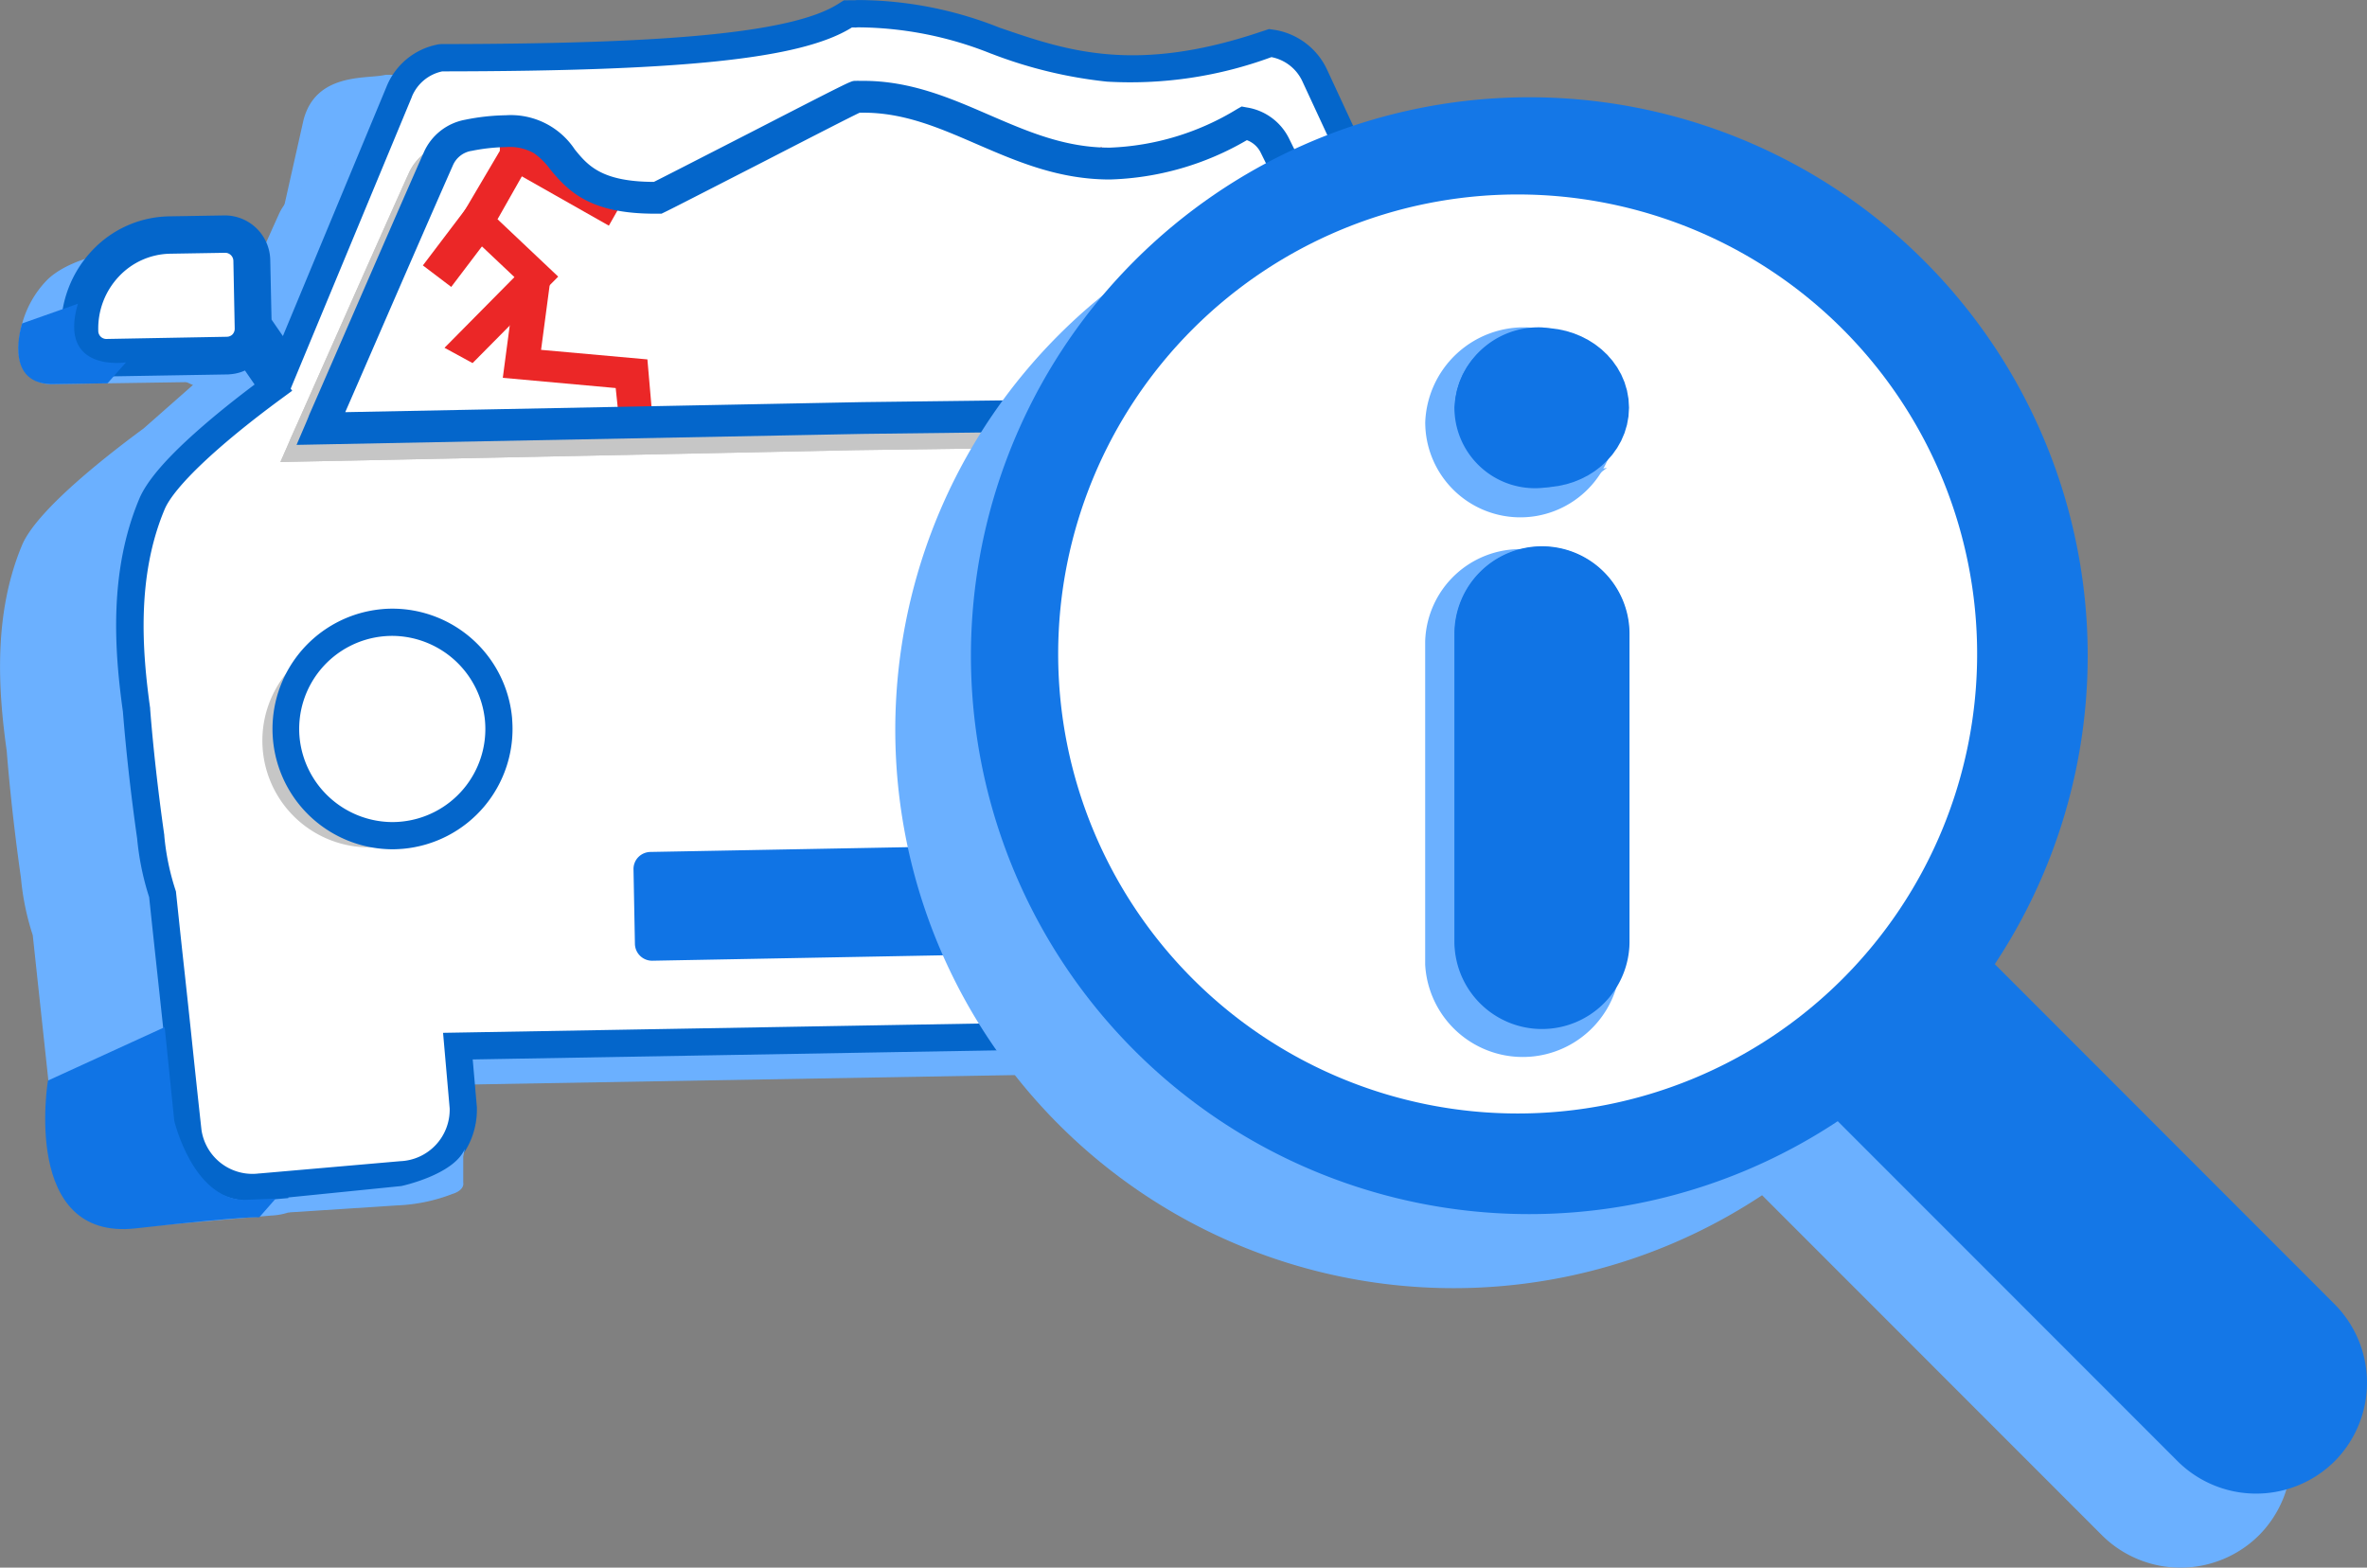 <svg xmlns="http://www.w3.org/2000/svg" width="157.733" height="104.459" viewBox="0 0 157.733 104.459">
  <rect x="0" y="0" width="157.733" height="104.459" fill="#808080" stroke="none"/>
  <g id="Group_35851" data-name="Group 35851" transform="translate(-1236.765 -1929.229)">
    <g id="Group_35753" data-name="Group 35753" transform="translate(1159.46 1929.229)">
      <g id="Group_32915" data-name="Group 32915" transform="translate(77.304 0)">
        <path id="Path_58518" data-name="Path 58518" d="M556.653,45.129l.095-.152.041.057c-.046.03-.09.067-.136.1" transform="translate(-555.418 -21.457)" fill="#6bb0ff"/>
        <path id="Path_58519" data-name="Path 58519" d="M655.911,88.438l.011-.013,0,.109-.108.009a.713.713,0,0,0,.1-.1" transform="translate(-569.176 -27.485)" fill="#6bb0ff"/>
        <path id="Path_58520" data-name="Path 58520" d="M643.428,45.449l.339,0-.172.121c2.3,1.56,7.173,5.069,8.235,7.357a11.987,11.987,0,0,1,.955,4,54.445,54.445,0,0,1-.57,10.434c-.121.934-.217,1.814-.3,2.592-.11,3.324.487,4.259.594,4.4l.362.2-.025.5a17.4,17.4,0,0,1-.815,4.531l-.015,2.421c-.011,1.671-.025,3.3-.031,4.916s-.025,3.226-.036,4.888a2.5,2.5,0,0,1-.736,1.778,5.007,5.007,0,0,1-3.2,1.373,4.089,4.089,0,0,1-.469.022l-9.148.16c-.4.009-.946.047-1.518.08-2.88.181-4.829.234-5.675-.562a1.309,1.309,0,0,1-.428-.949l-.006-.274,2.4-3.728-56.085.973.357,4.1a4.332,4.332,0,0,1-4.168,4.469l-9.3.813a4.33,4.33,0,0,1-4.871-3.679c-.258-2.35-.5-4.657-.747-6.962s-.5-4.624-.752-6.988l-.2-1.866a17.281,17.281,0,0,1-.787-3.821c-.045-.325-.61-4.175-.948-8.454-.552-3.94-.929-9.052,1.018-13.708.993-2.4,5.987-6.227,8.1-7.78l4.2-3.7a2,2,0,0,1-1.264.6l-.137.012-8.98.134a2.137,2.137,0,0,1-2.142-2.107A6.69,6.69,0,0,1,558.272,37c1.165-1.252,3.728-1.976,5.439-2l3.674-.062c1.168-.007-3.724,2.234-3.71,3.4l5.937,2.923,1.855,2.69,3.978-17.7c.819-3.148,4.146-2.735,5.363-2.99l.076-.016.077-.007c15.964-.016,18.8.754,21.927-1.226l.182-.114.345,0c.053,0,.1,0,.157,0l.123-.011c.06,0,.121,0,.172,0a24.878,24.878,0,0,1,9.068,1.81c4.578,1.572,9.324,3.193,18.095.2l.189-.061.193.028a3.783,3.783,0,0,1,2.781,2.155l8.326,17.943" transform="translate(-555.219 -18.253)" fill="#6bb0ff"/>
        <path id="Path_58521" data-name="Path 58521" d="M659.79,44.742l-.811,1.288L657.415,48.5v.009l-.062.091-.147-.093-1.165-.766.46-.723,1.561-2.481.413-.659Z" transform="translate(-569.208 -21.305)" fill="#6bb0ff"/>
        <path id="Path_58522" data-name="Path 58522" d="M574.02,49.474l-1.28.91-.039-.049-1.654-2.4-.908-1.325,1.271-.909.27.394,1.856,2.691Z" transform="translate(-557.289 -21.558)" fill="#6bb0ff"/>
        <path id="Path_58523" data-name="Path 58523" d="M579.667,76.373a7.11,7.11,0,1,1-7.7-6.465,7.109,7.109,0,0,1,7.7,6.465v0" transform="translate(-556.642 -24.912)" fill="#6bb0ff"/>
        <path id="Path_58524" data-name="Path 58524" d="M656.545,75.48a7.11,7.11,0,1,1-7.7-6.465,7.109,7.109,0,0,1,7.7,6.465Z" transform="translate(-567.308 -24.788)" fill="#6bb0ff"/>
        <path id="Path_58525" data-name="Path 58525" d="M581.464,75.469a7.11,7.11,0,1,1-7.7-6.465,7.109,7.109,0,0,1,7.7,6.465Z" transform="translate(-556.891 -24.786)" fill="#6bb0ff"/>
        <path id="Path_58526" data-name="Path 58526" d="M658.184,74.034a7.11,7.11,0,1,1-7.7-6.465,7.109,7.109,0,0,1,7.7,6.465v0" transform="translate(-567.535 -24.587)" fill="#6bb0ff"/>
        <path id="Path_58527" data-name="Path 58527" d="M622.86,87.6l-29.092.54a1.164,1.164,0,0,0-.8.346,1.13,1.13,0,0,0-.319.82l.094,4.966a1.146,1.146,0,0,0,1.166,1.116L623,94.849c.027,0,.055,0,.081,0a1.145,1.145,0,0,0,.716-.348,1.129,1.129,0,0,0,.32-.817l-.1-4.968A1.143,1.143,0,0,0,622.86,87.6m-.5,5.507-27.868.524-.069-3.752,27.868-.514Z" transform="translate(-560.413 -27.371)" fill="#6bb0ff"/>
        <path id="Path_58528" data-name="Path 58528" d="M624.4,86.121l-29.092.54a1.164,1.164,0,0,0-.8.346,1.13,1.13,0,0,0-.319.82l.094,4.966a1.146,1.146,0,0,0,1.166,1.116l29.091-.543c.027,0,.055,0,.081,0a1.145,1.145,0,0,0,.716-.348,1.125,1.125,0,0,0,.319-.817l-.1-4.968a1.143,1.143,0,0,0-1.163-1.114m-.5,5.507-27.868.524-.069-3.752,27.868-.514Z" transform="translate(-560.627 -27.165)" fill="#6bb0ff"/>
        <path id="Path_58529" data-name="Path 58529" d="M643.516,51.416l-38.332.519-38.317.79.474-1.078c.01-.026.081-.18.19-.449,1.013-2.25,5.528-12.478,7.894-17.725a3.55,3.55,0,0,1,2.6-2.018c4.87-.932,6.057.5,7.2,1.866.945,1.14,1.931,2.314,5.743,2.3.664-.317,3.84-1.929,6.686-3.364,6.753-3.418,6.812-3.436,7.028-3.455l.111,0a.77.77,0,0,1,.172,0c3.314-.079,6.074,1.1,8.753,2.238,4.79,2.027,9.307,3.968,17.291-.423l.207-.117.233.041a3.56,3.56,0,0,1,2.666,1.9c2.6,5.2,7.577,15.273,8.674,17.462a4.534,4.534,0,0,0,.21.425Z" transform="translate(-556.835 -19.212)" fill="#6bb0ff"/>
        <path id="Path_58530" data-name="Path 58530" d="M643.239,49.9l-37.3.456-37.281.724.459-1.068c.009-.025.078-.18.183-.448.981-2.224,5.36-12.344,7.656-17.54a3.447,3.447,0,0,1,2.527-2c4.738-.915,5.9.5,7.012,1.859.921,1.13,1.88,2.3,5.592,2.29.643-.315,3.734-1.905,6.5-3.321,6.567-3.377,6.623-3.393,6.833-3.412l.106,0a.75.75,0,0,1,.164,0c3.225-.073,5.911,1.1,8.524,2.229,4.664,2.013,9.062,3.944,16.821-.393l.2-.115.227.042a3.482,3.482,0,0,1,2.6,1.89c2.545,5.149,7.4,15.139,8.47,17.307q.09.217.2.424Z" transform="translate(-557.084 -19.024)" fill="#6bb0ff"/>
        <path id="Path_58531" data-name="Path 58531" d="M633.737,44.768l-1.217-.894,3.033-4.134-2.481-3.163,1.848-4.224-2.976-2.5.971-1.157,3.84,3.224-1.939,4.435,2.632,3.355Z" transform="translate(-565.864 -19.198)" fill="#6bb0ff"/>
        <rect id="Rectangle_16078" data-name="Rectangle 16078" width="1.511" height="7.136" transform="matrix(0.493, -0.87, 0.87, 0.493, 69.814, 13.84)" fill="#6bb0ff"/>
        <rect id="Rectangle_16079" data-name="Rectangle 16079" width="4.948" height="1.51" transform="translate(64.488 20.755) rotate(-52.831)" fill="#6bb0ff"/>
        <path id="Path_58532" data-name="Path 58532" d="M642.1,49.866l-1.644.144-.171-1.949-5.429-.54.67-5.547,1.639.2-.469,3.872,5.113.5Z" transform="translate(-566.268 -21.04)" fill="#6bb0ff"/>
        <path id="Path_58533" data-name="Path 58533" d="M586.689,23.3l-2.511,2.489,3.239,1.356Z" transform="translate(-559.237 -18.449)" fill="#6bb0ff"/>
        <path id="Path_58534" data-name="Path 58534" d="M562.59,37.911l-2.5,2.417s6.8,4.909,6.9,4.979,5.029,2.339,5.029,2.339l2.192-1.989-1.6-1.871Z" transform="translate(-555.894 -20.476)" fill="#6bb0ff"/>
        <path id="Path_58535" data-name="Path 58535" d="M564.726,87.255l0-.109a.28.28,0,0,0,.106.111Z" transform="translate(-556.538 -27.307)" fill="#6bb0ff"/>
        <path id="Path_58536" data-name="Path 58536" d="M567.785,41.963l.095-.152.041.057c-.046.03-.09.067-.136.1" transform="translate(-556.963 -21.018)" fill="#6bb0ff"/>
        <path id="Path_58537" data-name="Path 58537" d="M665.957,85.272l.011-.013,0,.109-.108.009a.7.7,0,0,0,.1-.1" transform="translate(-570.569 -27.045)" fill="#6bb0ff"/>
        <path id="Path_64686" data-name="Path 64686" d="M637,41.6l-1.217-.894,3.033-4.134-2.481-3.163,1.848-4.224-2.976-2.5.971-1.157,3.84,3.224-1.939,4.435,2.632,3.355Z" transform="translate(-566.317 -18.759)" fill="#eb2727"/>
        <path id="Path_58538" data-name="Path 58538" d="M661.759,44.113a2.184,2.184,0,0,1-1.388.68l-.145.013a1.777,1.777,0,0,1-1.284-.518l-4.5-4.476-.877,1.386-.1.155h-.249v.927l-.172.121c2.3,1.56,7.173,5.069,8.236,7.357a12.011,12.011,0,0,1,.954,4,54.434,54.434,0,0,1-.571,10.434c-.12.934-.216,1.813-.3,2.592-.111,3.324.486,4.258.593,4.4l.364.2-.027.5a17.326,17.326,0,0,1-.815,4.53l-.016,2.422c-.01,1.671-.025,3.3-.031,4.915s-.024,3.226-.036,4.888a2.5,2.5,0,0,1-.735,1.779,5.013,5.013,0,0,1-3.2,1.372,4.3,4.3,0,0,1-.47.023l-9.148.16c-.4.008-.947.047-1.518.08-2.88.18-4.828.233-5.674-.562a1.309,1.309,0,0,1-.428-.95l-.006-.274,2.4-3.728-56.086.973.358,4.1a4.334,4.334,0,0,1-4.169,4.469l-9.3.812a4.331,4.331,0,0,1-4.872-3.679c-.257-2.35-.5-4.656-.747-6.962s-.5-4.625-.751-6.989l-.2-1.866a17.281,17.281,0,0,1-.787-3.821c-.045-.325-.61-4.175-.948-8.453-.552-3.941-.929-9.053,1.018-13.708.993-2.4,5.987-6.228,8.1-7.78l-1.648-2.4a2,2,0,0,1-1.264.6l-.138.012-8.043.133A2.137,2.137,0,0,1,561,39.883a6.686,6.686,0,0,1,1.816-4.74,6.288,6.288,0,0,1,4.5-2l3.674-.061a2.123,2.123,0,0,1,2.135,2.1l.09,4.227,1.856,2.691,7.543-18.161a3.718,3.718,0,0,1,2.689-2.252l.077-.016.077-.007c15.963-.016,23.747-.829,26.88-2.809l.182-.115.345,0c.053.005.105,0,.157,0l.122-.01c.06,0,.121,0,.173,0a24.9,24.9,0,0,1,9.068,1.81c4.578,1.572,9.324,3.194,18.1.206l.187-.062.194.028a3.782,3.782,0,0,1,2.781,2.156l8.325,17.943,1.561-2.483a2.225,2.225,0,0,1,.62-1.8l3.077-3.207a2.174,2.174,0,0,1,1.535-.693,1.765,1.765,0,0,1,1.292.517l2.234,2.232c2.216,2.214,1.984,6.142-.525,8.751" transform="translate(-556.021 -17.814)" fill="#fff"/>
        <path id="Path_58538_-_Outline" data-name="Path 58538 - Outline" d="M572.231,97.253a5.241,5.241,0,0,1-5.175-4.5l0-.03c-.254-2.315-.5-4.626-.736-6.86l-.011-.1c-.116-1.09-.236-2.2-.353-3.282-.131-1.209-.266-2.46-.4-3.707L565.368,77a18.208,18.208,0,0,1-.8-3.907l-.012-.083c-.4-2.811-.732-5.784-.937-8.375-.565-4.044-.948-9.3,1.083-14.157.49-1.18,1.754-2.664,3.865-4.535,1.307-1.159,2.712-2.261,3.829-3.1l-.643-.934a2.9,2.9,0,0,1-.951.247l-.167.015h-.032l-8.056.134h-.007a3.044,3.044,0,0,1-3.044-3,7.593,7.593,0,0,1,2.06-5.377,7.2,7.2,0,0,1,5.153-2.291l3.683-.061a3.03,3.03,0,0,1,3.047,2.988l.085,3.951.756,1.1L581.185,23a4.617,4.617,0,0,1,3.341-2.8l.129-.027.172-.015h.04c8.137-.008,13.906-.219,18.158-.663,4.083-.427,6.778-1.082,8.238-2l.4-.252.652-.007.03,0h.067l.13-.011.06,0h.028c.03,0,.068,0,.112,0a25.671,25.671,0,0,1,9.336,1.856l.01,0c4.436,1.523,9.021,3.1,17.51.206l.007,0,.391-.13.433.064a4.687,4.687,0,0,1,3.446,2.669L651.5,38.318l.519-.826a3.12,3.12,0,0,1,.889-2.195l3.07-3.2a3.1,3.1,0,0,1,2.17-.977,2.684,2.684,0,0,1,1.957.782l2.234,2.231c2.566,2.564,2.337,7.06-.512,10.022l-.006-.006a3.09,3.09,0,0,1-1.957.955l-.182.016h-.033a2.7,2.7,0,0,1-1.94-.783l-3.694-3.677-.478.756v.032c1.162.8,2.669,1.9,4.08,3.066a14.406,14.406,0,0,1,3.9,4.268l.011.024a12.88,12.88,0,0,1,1.026,4.306v.018a55.479,55.479,0,0,1-.579,10.6c-.128,1-.226,1.914-.29,2.528a9.529,9.529,0,0,0,.355,3.669l.322.557.286.661a35.715,35.715,0,0,1-.847,4.823l-.015,2.284q-.005.888-.012,1.762c-.008,1.084-.015,2.108-.019,3.151,0,1.058-.013,2.086-.022,3.175q-.007.848-.014,1.711a3.426,3.426,0,0,1-1,2.421l-.015.015a5.922,5.922,0,0,1-3.756,1.619,5.262,5.262,0,0,1-.534.026l-9.138.16c-.286.006-.672.029-1.081.054l-.4.024c-3.2.2-5.225.245-6.345-.8a2.225,2.225,0,0,1-.719-1.6l-.012-.547,1.628-2.534-53.417.927.277,3.18a5.241,5.241,0,0,1-5.019,5.4l-9.26.808A5.313,5.313,0,0,1,572.231,97.253Zm-3.376-4.742a3.432,3.432,0,0,0,3.849,2.9l.044,0,9.347-.815a3.434,3.434,0,0,0,3.3-3.51l-.441-5.043,58.754-1.02-3.162,4.921v0a.4.4,0,0,0,.132.292l.011.01c.628.591,3.152.433,5,.318h0l.395-.024c.428-.026.833-.051,1.159-.058l9.16-.16h.01a3.447,3.447,0,0,0,.371-.018l.049,0a4.107,4.107,0,0,0,2.613-1.116,1.6,1.6,0,0,0,.46-1.126v-.01q.006-.868.014-1.718c.009-1.087.018-2.114.022-3.167s.011-2.071.019-3.156q.006-.874.012-1.761l.016-2.561.043-.133a16.42,16.42,0,0,0,.769-4.231l-.032-.018-.117-.153c-.338-.444-.889-1.68-.778-4.979v-.032l0-.032c.065-.625.167-1.576.3-2.614l0-.021a53.654,53.654,0,0,0,.562-10.251,11.069,11.069,0,0,0-.876-3.68c-.694-1.474-3.652-4.081-7.918-6.977l-.681-.462-.009.014-.013-.028-.382-.26.2-.139-8.832-19.036a2.873,2.873,0,0,0-2.07-1.63A27.161,27.161,0,0,1,629.2,22.661a30.057,30.057,0,0,1-7.7-1.859l-.009,0a24.152,24.152,0,0,0-8.743-1.758H612.7l-.033,0h-.088l-.147.012-.061-.005h-.031c-.025,0-.056,0-.092,0H612.2c-1.728,1.077-4.584,1.793-8.982,2.253-4.306.45-10.12.664-18.295.673l-.019,0a2.806,2.806,0,0,0-2.033,1.7l0,.009-8.071,19.432.1.14-.709.521c-4.261,3.129-7.177,5.894-7.8,7.4v0c-1.866,4.46-1.491,9.414-.957,13.232l0,.027,0,.027c.2,2.562.532,5.506.927,8.29l.016.11,0,.043a16.4,16.4,0,0,0,.746,3.621l.03.091.207,1.961c.131,1.245.267,2.494.4,3.7.117,1.079.238,2.195.353,3.286l.011.1C568.358,87.9,568.6,90.2,568.855,92.511ZM660.5,42.9l.649.609-.636-.611c2.168-2.254,2.409-5.61.537-7.481l-2.234-2.231a.863.863,0,0,0-.628-.252,1.274,1.274,0,0,0-.893.4l-.01.01-3.083,3.213a1.312,1.312,0,0,0-.368,1.068l.036.316-.007.011,5.12,5.1a.876.876,0,0,0,.6.254l.1-.009A1.276,1.276,0,0,0,660.5,42.9ZM570.41,33.393l-3.669.061a5.408,5.408,0,0,0-3.855,1.714l0,0a5.746,5.746,0,0,0-1.57,4.1v.008a1.235,1.235,0,0,0,1.227,1.212l8-.133.106-.009a1.093,1.093,0,0,0,.693-.327l.594-.611-.212-.308-.1-4.507a1.219,1.219,0,0,0-1.215-1.2Z" transform="translate(-555.428 -17.221)" fill="#0466cb"/>
        <path id="Path_58539" data-name="Path 58539" d="M669.836,41.576l-.811,1.288-1.563,2.471v.009l-.062.091-.147-.093-1.165-.766.46-.723,1.561-2.481.413-.659Z" transform="translate(-570.601 -20.865)" fill="#0466cb"/>
        <path id="Path_58540" data-name="Path 58540" d="M677.189,37.6l-2.236-2.229a1.758,1.758,0,0,0-1.292-.519,2.181,2.181,0,0,0-1.535.693l-3.076,3.209a2.225,2.225,0,0,0-.62,1.806,1.81,1.81,0,0,0,.506,1.075l.411.416,4.5,4.476a1.771,1.771,0,0,0,1.284.518l.146-.013a2.194,2.194,0,0,0,1.388-.68c2.509-2.61,2.742-6.539.525-8.752m-1.643,7.641a.646.646,0,0,1-.435.216.285.285,0,0,1-.178-.065l-4.9-4.893c-.114-.114-.079-.411.137-.635l3.076-3.207a.661.661,0,0,1,.444-.218.262.262,0,0,1,.171.065l2.243,2.231c1.6,1.6,1.352,4.519-.556,6.507" transform="translate(-570.924 -20.052)" fill="#0466cb"/>
        <path id="Path_58541" data-name="Path 58541" d="M577.278,46.046l-1.28.91-.039-.049-1.654-2.4-.908-1.325,1.271-.909.27.394L576.8,45.36Z" transform="translate(-557.741 -21.082)" fill="#0466cb"/>
        <path id="Path_58542" data-name="Path 58542" d="M570.993,35.387l-3.673.063a6.288,6.288,0,0,0-4.5,2A6.684,6.684,0,0,0,561,42.2,2.14,2.14,0,0,0,563.14,44.3l8.045-.135.138-.012a1.988,1.988,0,0,0,1.264-.6.22.22,0,0,0,.048-.04,2.175,2.175,0,0,0,.59-1.536l-.007-.266-.089-4.227a2.123,2.123,0,0,0-2.136-2.1m.157,7.182-8.044.147a.538.538,0,0,1-.535-.542v-.007a5.044,5.044,0,0,1,1.375-3.616,4.8,4.8,0,0,1,3.411-1.516l3.673-.061a.549.549,0,0,1,.544.539l.089,4.5a.557.557,0,0,1-.149.4.526.526,0,0,1-.361.155" transform="translate(-556.021 -20.126)" fill="#0466cb"/>
        <path id="Path_58543" data-name="Path 58543" d="M589.714,73.207a7.11,7.11,0,1,1-7.7-6.465,7.109,7.109,0,0,1,7.7,6.465v0" transform="translate(-558.036 -24.473)" fill="#c6c6c6"/>
        <path id="Path_58544" data-name="Path 58544" d="M666.591,72.314a7.11,7.11,0,1,1-7.7-6.465,7.109,7.109,0,0,1,7.7,6.465v0" transform="translate(-568.702 -24.349)" fill="#c6c6c6"/>
        <path id="Path_58545" data-name="Path 58545" d="M591.51,72.3a7.11,7.11,0,1,1-7.7-6.465,7.109,7.109,0,0,1,7.7,6.465Z" transform="translate(-558.285 -24.347)" fill="#fff"/>
        <path id="Path_58545_-_Outline" data-name="Path 58545 - Outline" d="M583.842,64.311a8.017,8.017,0,0,1,7.978,7.318l0,.042a8.017,8.017,0,0,1-7.293,8.643c-.234.02-.472.031-.706.031a8.017,8.017,0,0,1-.688-16C583.37,64.322,583.608,64.311,583.842,64.311Zm6.167,7.438a6.24,6.24,0,0,0-6.167-5.624c-.182,0-.366.008-.548.024a6.2,6.2,0,0,0-5.64,6.72,6.24,6.24,0,0,0,6.17,5.663c.182,0,.366-.008.548-.024a6.2,6.2,0,0,0,5.64-6.719Z" transform="translate(-557.692 -23.754)" fill="#0466cb"/>
        <path id="Path_58546" data-name="Path 58546" d="M668.231,70.868a7.11,7.11,0,1,1-7.7-6.465,7.11,7.11,0,0,1,7.7,6.465v0" transform="translate(-568.929 -24.148)" fill="#fff"/>
        <path id="Path_58546_-_Outline" data-name="Path 58546 - Outline" d="M660.546,78.911a8.017,8.017,0,0,1-.689-16c.234-.02.472-.031.706-.031a8.017,8.017,0,0,1,7.978,7.318l0,.042a8.017,8.017,0,0,1-7.293,8.644C661.017,78.9,660.78,78.911,660.546,78.911Zm.018-14.221c-.182,0-.366.008-.548.024a6.2,6.2,0,0,0,.531,12.382c.182,0,.366-.008.548-.024a6.2,6.2,0,0,0,5.64-6.719l0-.04A6.24,6.24,0,0,0,660.563,64.69Z" transform="translate(-568.336 -23.555)" fill="#0466cb"/>
        <path id="Path_58547" data-name="Path 58547" d="M634.449,82.955l-29.092.54a1.164,1.164,0,0,0-.8.346,1.131,1.131,0,0,0-.319.82l.094,4.966a1.146,1.146,0,0,0,1.166,1.116l29.091-.543c.027,0,.055,0,.081,0a1.145,1.145,0,0,0,.716-.348,1.124,1.124,0,0,0,.319-.817l-.1-4.968a1.143,1.143,0,0,0-1.163-1.114m-.5,5.507-27.868.524-.069-3.752,27.868-.514Z" transform="translate(-562.021 -26.726)" fill="#1074e5"/>
        <rect id="Rectangle_16082" data-name="Rectangle 16082" width="29.079" height="4.544" transform="translate(43.34 58.008)" fill="#1074e5"/>
        <rect id="Rectangle_16084" data-name="Rectangle 16084" width="47.043" height="41.346" transform="translate(61.413 47.167)" fill="none"/>
        <path id="Path_58583" data-name="Path 58583" d="M560.607,41.168l-3.715,1.311s-1.3,3.935,1.9,4.046l3.789-.056,1.231-1.394s-4.549.706-3.207-3.907" transform="translate(-555.415 -20.928)" fill="#1074e5"/>
        <path id="Path_58584" data-name="Path 58584" d="M574.076,108.563l-2.114.083c-3.417-.084-4.643-5.268-4.643-5.268l-.638-6.241-7.78,3.56s-1.794,10.7,5.84,9.848,8.242-.736,8.242-.736" transform="translate(-555.705 -28.694)" fill="#1074e5"/>
        <path id="Path_58585" data-name="Path 58585" d="M589.186,103.36V105.1c.055.3-.213.6-.709.749a11.464,11.464,0,0,1-3.7.768l-7.247.469v-1l7.535-.76s3.5-.748,4.221-2.469" transform="translate(-558.315 -26.296)" fill="#6bb0ff"/>
        <path id="Path_64684" data-name="Path 64684" d="M653.562,48.25l-38.332.519-38.316.79.474-1.078c.01-.026.081-.18.19-.449,1.013-2.25,5.528-12.478,7.894-17.725a3.55,3.55,0,0,1,2.6-2.018c4.87-.932,6.057.5,7.2,1.866.945,1.14,1.931,2.314,5.743,2.3.664-.317,3.84-1.929,6.686-3.364,6.753-3.418,6.812-3.436,7.028-3.455l.111,0a.769.769,0,0,1,.172,0c3.314-.079,6.074,1.1,8.753,2.238,4.79,2.027,9.307,3.968,17.291-.423l.207-.117.233.041a3.56,3.56,0,0,1,2.666,1.9c2.6,5.2,7.577,15.273,8.674,17.462a4.55,4.55,0,0,0,.21.425Z" transform="translate(-558.229 -18.773)" fill="#c6c6c6"/>
        <rect id="Rectangle_17085" data-name="Rectangle 17085" width="1.511" height="7.136" transform="matrix(0.493, -0.87, 0.87, 0.493, 72.622, 11.113)" fill="#eb2727"/>
        <rect id="Rectangle_17086" data-name="Rectangle 17086" width="4.948" height="1.51" transform="translate(67.296 18.028) rotate(-52.831)" fill="#eb2727"/>
        <path id="Path_64687" data-name="Path 64687" d="M645.359,46.7l-1.644.144-.17-1.949-5.429-.54.67-5.547,1.639.2-.469,3.872,5.113.5Z" transform="translate(-566.72 -20.601)" fill="#eb2727"/>
        <path id="Path_64685" data-name="Path 64685" d="M653.285,46.737l-37.3.456-37.281.724.459-1.068c.009-.025.078-.18.183-.448.981-2.224,5.36-12.344,7.656-17.54a3.448,3.448,0,0,1,2.527-2c4.738-.915,5.9.5,7.012,1.859.921,1.13,1.88,2.3,5.592,2.29.642-.315,3.734-1.905,6.5-3.321,6.567-3.377,6.623-3.393,6.833-3.412l.106,0a.75.75,0,0,1,.165,0c3.225-.073,5.911,1.1,8.524,2.229,4.664,2.013,9.062,3.944,16.821-.393l.2-.115.227.042a3.482,3.482,0,0,1,2.6,1.89c2.545,5.149,7.4,15.139,8.47,17.307q.09.217.2.424Z" transform="translate(-558.477 -18.585)" fill="#fff"/>
        <path id="Path_64688" data-name="Path 64688" d="M653.562,48.25l-38.332.519-38.316.79.474-1.078c.01-.026.081-.18.19-.449,1.013-2.25,5.528-12.478,7.894-17.725a3.55,3.55,0,0,1,2.6-2.018c4.87-.932,6.057.5,7.2,1.866.945,1.14,1.931,2.314,5.743,2.3.664-.317,3.84-1.929,6.686-3.364,6.753-3.418,6.812-3.436,7.028-3.455l.111,0a.769.769,0,0,1,.172,0c3.314-.079,6.074,1.1,8.753,2.238,4.79,2.027,9.307,3.968,17.291-.423l.207-.117.233.041a3.56,3.56,0,0,1,2.666,1.9c2.6,5.2,7.577,15.273,8.674,17.462a4.55,4.55,0,0,0,.21.425Z" transform="translate(-558.229 -18.773)" fill="#c6c6c6"/>
        <path id="Path_64689" data-name="Path 64689" d="M653.285,46.737l-37.3.456-37.281.724.459-1.068c.009-.025.078-.18.183-.448.981-2.224,5.36-12.344,7.656-17.54a3.448,3.448,0,0,1,2.527-2c4.738-.915,5.9.5,7.012,1.859.921,1.13,1.88,2.3,5.592,2.29.642-.315,3.734-1.905,6.5-3.321,6.567-3.377,6.623-3.393,6.833-3.412l.106,0a.75.75,0,0,1,.165,0c3.225-.073,5.911,1.1,8.524,2.229,4.664,2.013,9.062,3.944,16.821-.393l.2-.115.227.042a3.482,3.482,0,0,1,2.6,1.89c2.545,5.149,7.4,15.139,8.47,17.307q.09.217.2.424Z" transform="translate(-558.477 -18.585)" fill="#fff"/>
        <path id="Path_64689_-_Outline" data-name="Path 64689 - Outline" d="M577.938,48.031l.643-1.5.021-.05c.03-.07.085-.2.16-.392l0-.012c.377-.854,1.236-2.83,2.324-5.331,1.746-4.013,3.918-9.008,5.332-12.208a3.747,3.747,0,0,1,2.749-2.171,14.582,14.582,0,0,1,2.713-.3,5.115,5.115,0,0,1,4.583,2.255l0,.005c.87,1.068,1.769,2.171,5.288,2.18.546-.271,2.235-1.137,4.179-2.133l2.254-1.155c6.646-3.417,6.663-3.419,6.944-3.444l.018,0,.1,0a1.056,1.056,0,0,1,.186,0l.278,0c3.138,0,5.763,1.135,8.3,2.233l.113.049c2.584,1.115,5.024,2.168,8,2.168a17.472,17.472,0,0,0,8.494-2.572l.3-.17.331.062a3.788,3.788,0,0,1,2.818,2.053c1.585,3.208,4.017,8.19,5.971,12.194,1.172,2.4,2.1,4.3,2.5,5.115l.008.017c.056.135.12.269.189.4l.007.014.705,1.5-37.771.461Zm1.385-1.711c-.077.2-.136.335-.164.4l-.016.039,0,.01-.274.637,36.812-.715,36.832-.45-.3-.638c-.075-.141-.145-.287-.207-.435-.406-.823-1.329-2.715-2.5-5.108-1.953-4-4.385-8.984-5.969-12.19a3.182,3.182,0,0,0-2.371-1.725l-.01,0-.117-.022-.108.062a18.052,18.052,0,0,1-8.79,2.649c-3.1,0-5.6-1.077-8.24-2.218l-.114-.049c-2.482-1.073-5.049-2.183-8.061-2.183-.093,0-.187,0-.281,0h-.018l-.018,0a.45.45,0,0,0-.1,0l-.024,0-.106,0c-.189.033-1.048.467-6.709,3.378l-2.254,1.155c-2.028,1.04-3.78,1.937-4.251,2.169l-.063.031h-.1a8.483,8.483,0,0,1-3.962-.758A5.823,5.823,0,0,1,596,28.719l0,0a4.5,4.5,0,0,0-4.116-2.035,14,14,0,0,0-2.6.285,3.144,3.144,0,0,0-2.308,1.821c-1.413,3.2-3.585,8.193-5.33,12.205C580.56,43.489,579.7,45.462,579.323,46.32Z" transform="translate(-558.175 -18.387)" fill="#0466cb"/>
        <g id="Group_32905" data-name="Group 32905" transform="translate(28.181 9.272)">
          <path id="Path_64690" data-name="Path 64690" d="M638.537,46.1l-1.87-1.019,4.66-4.71-3.812-3.6,2.839-4.813v-.711l2.8.057L640.2,36.516l4.043,3.822Z" transform="translate(-635.225 -31.178)" fill="#eb2727"/>
          <path id="Path_64722" data-name="Path 64722" d="M0,0,2.584.434l-.212,6.7H0Z" transform="matrix(0.493, -0.87, 0.87, 0.493, 6.187, 2.248)" fill="#eb2727"/>
          <rect id="Rectangle_17088" data-name="Rectangle 17088" width="4.948" height="2.371" transform="translate(0 8.414) rotate(-52.831)" fill="#eb2727"/>
          <path id="Path_64691" data-name="Path 64691" d="M648.029,47.771h-2.255l-.135-1.285-7.523-.681.928-7,2.271.251-.649,4.885,7.086.636Z" transform="translate(-632.79 -29.901)" fill="#eb2727"/>
        </g>
        <path id="Path_64723" data-name="Path 64723" d="M581.482,46.049l34.481-.67,34.455-.421c-.484-.988-1.169-2.394-1.97-4.035-1.952-4-4.38-8.976-5.963-12.178a1.67,1.67,0,0,0-.918-.821,19.156,19.156,0,0,1-9.126,2.621c-3.414,0-6.172-1.19-8.84-2.342l-.115-.05c-2.449-1.059-4.761-2.059-7.461-2.059l-.246,0h-.012c-.617.29-2.607,1.31-6.3,3.211l0,0-2.251,1.153c-2.035,1.043-3.793,1.944-4.277,2.181l-.379.185h-.449c-4.208,0-5.7-1.4-6.968-2.955l0,0a4.74,4.74,0,0,0-1.082-1.076,3.3,3.3,0,0,0-1.867-.407,12.51,12.51,0,0,0-2.314.258l-.015,0a1.631,1.631,0,0,0-1.2.944c-1.411,3.195-3.582,8.186-5.326,12.2-.756,1.739-1.4,3.224-1.853,4.257M578.7,47.917l.459-1.068c.009-.025.078-.18.183-.448.981-2.224,5.36-12.344,7.656-17.54a3.448,3.448,0,0,1,2.527-2c4.738-.915,5.9.5,7.012,1.859.918,1.127,1.876,2.29,5.564,2.29h.029c.642-.315,3.734-1.905,6.5-3.321,6.567-3.377,6.623-3.393,6.833-3.412l.106,0a.751.751,0,0,1,.165,0c3.224-.073,5.911,1.1,8.524,2.229,4.664,2.013,9.062,3.944,16.821-.393l.2-.115.227.042a3.482,3.482,0,0,1,2.6,1.89c2.545,5.149,7.4,15.139,8.47,17.307q.09.217.2.424l.5,1.071-37.3.456Z" transform="translate(-558.477 -18.585)" fill="#0466cb"/>
      </g>
    </g>
    <g id="Group_32997" data-name="Group 32997" transform="translate(1296.42 1935.705)">
      <path id="Path_60037" data-name="Path 60037" d="M541.747,123.9c-3.183.174-5.938-1.906-6.191-4.676l-.183-6.385,12.366-.11a21.178,21.178,0,0,0,6.795-4.677,18.068,18.068,0,0,0,4.433-5.382l2.237-3.5-.476,20.072c-.263,2.763-3.019,4.835-6.2,4.657Z" transform="translate(-488.211 -55.544)" fill="#6bb0ff"/>
      <path id="Path_60042" data-name="Path 60042" d="M557.46,88.821a8.233,8.233,0,1,1-8.232-8.1,8.166,8.166,0,0,1,8.232,8.1" transform="translate(-488.138 -55.783)" fill="#6bb0ff"/>
      <path id="Path_60047" data-name="Path 60047" d="M542.323,119.253a4.7,4.7,0,0,1-4.983-4.32l-.148-5.9,9.953-.1a17.221,17.221,0,0,0,5.468-4.32,16.417,16.417,0,0,0,3.568-4.973l1.8-3.234L557.6,114.95a4.4,4.4,0,0,1-2.689,3.818,5.167,5.167,0,0,1-2.3.485Z" transform="translate(-488.187 -55.58)" fill="#013366"/>
      <path id="Path_60052" data-name="Path 60052" d="M553.563,88.032a7.482,7.482,0,1,1-7.482-7.482,7.482,7.482,0,0,1,7.482,7.482" transform="translate(-488.169 -55.785)" fill="#c6c6c6"/>
      <path id="Path_60054" data-name="Path 60054" d="M554.614,86.85a7.482,7.482,0,1,1-7.482-7.482,7.482,7.482,0,0,1,7.482,7.482" transform="translate(-488.155 -55.8)" fill="#fff"/>
      <path id="Path_60056" data-name="Path 60056" d="M544.875,67.611l1.144-1.215s-2.449-.992-2.43-.934,1.286,2.148,1.286,2.148" transform="translate(-488.104 -55.98)" fill="#c6c6c6"/>
      <path id="Path_60154" data-name="Path 60154" d="M579.691,151.866a7.422,7.422,0,0,1-10.458,0l-22.652-22.66a37.21,37.21,0,1,1,10.466-10.466l22.644,22.66a7.423,7.423,0,0,1,0,10.466" transform="translate(-488.813 -56.038)" fill="#6bb0ff"/>
      <path id="Path_60155" data-name="Path 60155" d="M525.492,66.75a30.934,30.934,0,1,1-30.934,30.934A30.934,30.934,0,0,1,525.492,66.75" transform="translate(-488.739 -55.963)" fill="#6bb0ff"/>
      <path id="Path_60156" data-name="Path 60156" d="M584.668,146.995a7.422,7.422,0,0,1-10.458,0l-22.652-22.66a37.21,37.21,0,1,1,10.466-10.466l22.644,22.66a7.423,7.423,0,0,1,0,10.466" transform="translate(-488.749 -56.101)" fill="#1477e7"/>
      <path id="Path_60157" data-name="Path 60157" d="M530.153,62.5A30.619,30.619,0,1,1,499.534,93.12,30.62,30.62,0,0,1,530.153,62.5" transform="translate(-488.674 -56.018)" fill="#fff"/>
      <path id="Path_60158" data-name="Path 60158" d="M530.186,85.833h0a6.336,6.336,0,0,1,6.5,6.153v21.533a6.514,6.514,0,0,1-13.008,0V91.986a6.336,6.336,0,0,1,6.5-6.153" transform="translate(-488.362 -55.717)" fill="#6bb0ff"/>
      <path id="Path_60159" data-name="Path 60159" d="M530.15,88.469h0a3.586,3.586,0,0,1,3.681,3.481v21.533a3.687,3.687,0,0,1-7.362,0V91.95A3.586,3.586,0,0,1,530.15,88.469Z" transform="translate(-488.326 -55.682)" fill="none" stroke="#6bb0ff" stroke-width="5"/>
      <path id="Path_60160" data-name="Path 60160" d="M525.4,88.587l2.952-2.255-.482,2.634Z" transform="translate(-488.34 -55.71)" fill="#6bb0ff"/>
      <path id="Path_60161" data-name="Path 60161" d="M532.375,118.465l2.746-2.067h-2.605Z" transform="translate(-488.25 -55.321)" fill="#6bb0ff"/>
      <path id="Path_60162" data-name="Path 60162" d="M531.436,85.644h0a5.833,5.833,0,0,1,5.834,5.834V111.9a5.834,5.834,0,1,1-11.667,0V91.478a5.833,5.833,0,0,1,5.833-5.834" transform="translate(-488.337 -55.719)" fill="#1074e5"/>
      <path id="Path_60163" data-name="Path 60163" d="M531.4,88.144h0a3.3,3.3,0,0,1,3.3,3.3v20.418a3.3,3.3,0,1,1-6.6,0V91.445A3.3,3.3,0,0,1,531.4,88.144Z" transform="translate(-488.305 -55.687)" fill="none" stroke="#1074e5" stroke-width="5"/>
      <path id="Path_60164" data-name="Path 60164" d="M530.488,71.245a6.337,6.337,0,1,1-6.806,6.32,6.576,6.576,0,0,1,6.806-6.32" transform="translate(-488.362 -55.905)" fill="#6bb0ff"/>
      <path id="Path_60165" data-name="Path 60165" d="M530.45,74.2a3.363,3.363,0,1,1-3.851,3.326A3.617,3.617,0,0,1,530.45,74.2Z" transform="translate(-488.324 -55.867)" fill="none" stroke="#6bb0ff" stroke-width="5"/>
      <path id="Path_60166" data-name="Path 60166" d="M525.91,73.868l2.4-1.812.614,2.521Z" transform="translate(-488.333 -55.895)" fill="#6bb0ff"/>
      <path id="Path_60167" data-name="Path 60167" d="M532.593,82.837l3.092-2.358-3.354.693Z" transform="translate(-488.25 -55.786)" fill="#6bb0ff"/>
      <path id="Path_60168" data-name="Path 60168" d="M531.436,71.245a5.368,5.368,0,1,1-5.833,5.347,5.606,5.606,0,0,1,5.833-5.347" transform="translate(-488.337 -55.905)" fill="#1074e5"/>
      <ellipse id="Ellipse_1392" data-name="Ellipse 1392" cx="3.301" cy="2.815" rx="3.301" ry="2.815" transform="translate(39.798 17.871)" fill="none" stroke="#1074e5" stroke-width="5"/>
    </g>
  </g>
</svg>
